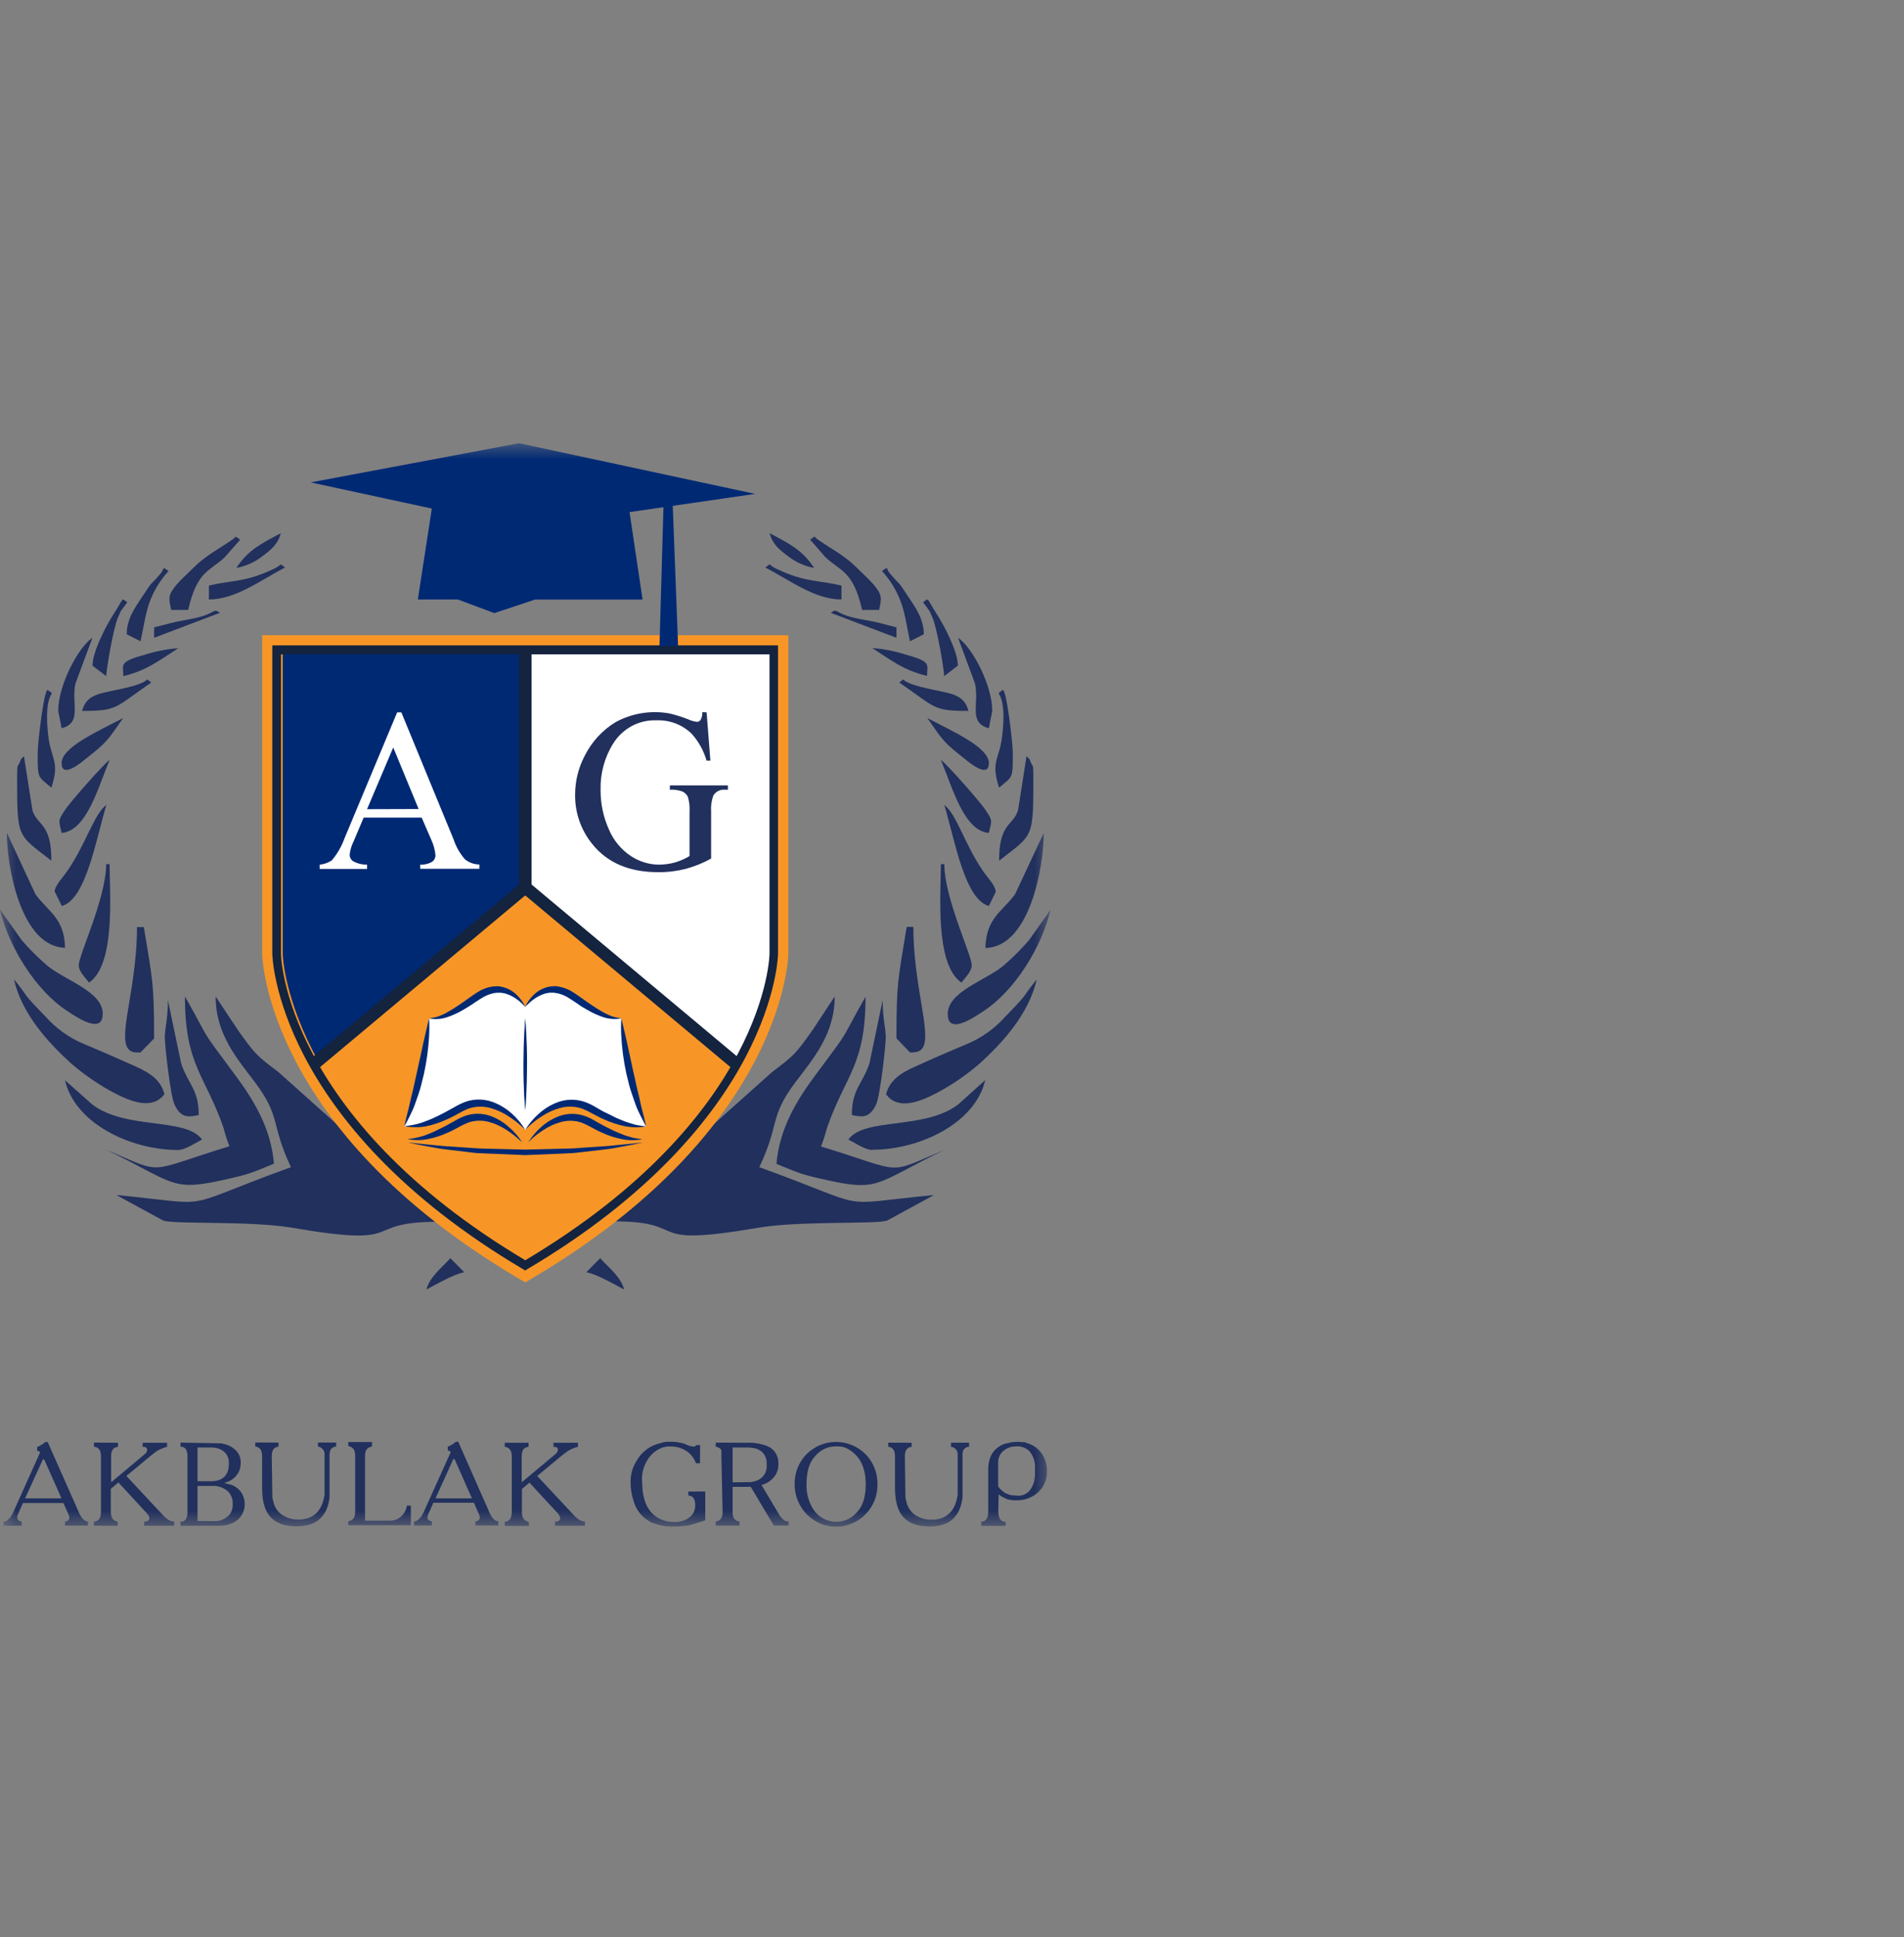 <?xml version="1.0" encoding="UTF-8"?> <svg xmlns="http://www.w3.org/2000/svg" viewBox="0 0 58.00 59.00" data-guides="{&quot;vertical&quot;:[],&quot;horizontal&quot;:[]}"><rect x="0" y="0" width="58.00" height="59.00" fill="#808080" stroke="none"/><mask x="0" y="13.5" width="32" height="32.998" data-from-defs="true" maskUnits="userSpaceOnUse" maskContentUnits="userSpaceOnUse" id="tSvg10e01deb6dc"><path fill="white" stroke="none" fill-opacity="1" stroke-width="1" stroke-opacity="1" baseline-shift="baseline" color="rgb(51, 51, 51)" width="58" height="59" id="tSvg11b4fdd83eb" title="Rectangle 1" d="M0 13.5C10.667 13.5 21.333 13.5 32 13.5C32 24.499 32 35.499 32 46.498C21.333 46.498 10.667 46.498 0 46.498C0 35.499 0 24.499 0 13.5" style="transform-origin: -5942px -4940.406px;"></path></mask><path fill="#21305D" stroke="none" fill-opacity="1" stroke-width="1" stroke-opacity="1" baseline-shift="baseline" color="rgb(51, 51, 51)" mask="url(#tSvg10e01deb6dc)" id="tSvg1361e27f979" title="Path 1" d="M8.482 32.654C7.811 32.144 7.785 32.13 7.243 31.368C7.018 31.029 6.794 30.69 6.569 30.351C6.569 31.511 7.24 32.262 7.762 32.958C8.572 34.034 8.233 34.213 8.863 35.55C5.288 36.849 6.692 36.704 3.543 36.398C4.019 36.657 4.495 36.916 4.971 37.175C5.306 37.297 7.645 37.175 8.924 37.399C12.53 38.015 10.909 37.213 13.365 37.213C11.997 35.864 11.447 35.652 10.256 34.241C9.665 33.712 9.073 33.183 8.482 32.654ZM4.695 19.107C4.695 19.213 4.695 19.32 4.695 19.426C5.363 19.172 6.03 18.919 6.698 18.666C6.453 18.488 6.648 18.712 5.718 18.872C5.191 18.962 5.115 19.009 4.699 19.107C4.698 19.107 4.696 19.107 4.695 19.107ZM12.989 39.277C13.305 39.11 13.774 38.833 14.138 38.747C13.998 38.605 13.859 38.464 13.719 38.322C13.443 38.63 13.093 38.886 12.989 39.277ZM7.199 17.299C7.488 17.246 7.761 17.123 7.994 16.941C8.263 16.738 8.464 16.582 8.554 16.239C7.968 16.555 7.566 16.741 7.199 17.299ZM3.756 20.593C4.463 20.425 4.828 20.13 5.431 19.744C5.073 19.77 4.72 19.84 4.38 19.952C3.589 20.163 3.764 20.269 3.757 20.593C3.757 20.593 3.756 20.593 3.756 20.593ZM6.364 17.834C6.364 17.976 6.364 18.117 6.364 18.259C7.189 18.259 7.951 17.659 8.683 17.287C8.481 17.139 8.629 17.183 8.365 17.316C8.348 17.325 8.175 17.402 8.147 17.414C7.408 17.732 7.038 17.676 6.371 17.834C6.369 17.834 6.367 17.834 6.364 17.834ZM2.817 20.274C2.956 20.38 3.095 20.486 3.234 20.593C3.264 20.232 3.451 19.171 3.585 18.828C3.585 18.828 3.671 18.628 3.683 18.608C3.748 18.521 3.812 18.434 3.877 18.346C3.687 18.206 3.795 18.188 3.462 18.701C3.233 19.056 2.818 19.849 2.818 20.273C2.818 20.273 2.817 20.274 2.817 20.274ZM3.864 19.32C4.003 19.39 4.143 19.461 4.282 19.532C4.363 19.175 4.43 18.672 4.56 18.331C4.689 17.983 4.884 17.664 5.134 17.393C4.914 17.234 5.035 17.31 4.877 17.488C4.512 17.909 4.7 17.619 4.319 18.196C4.113 18.507 3.86 18.851 3.86 19.32C3.862 19.32 3.863 19.32 3.864 19.32ZM2.504 21.653C3.596 21.653 3.486 21.559 4.607 20.788C4.35 20.604 4.714 20.721 3.963 20.919C3.12 21.137 2.654 21.076 2.5 21.657C2.502 21.656 2.503 21.655 2.504 21.653ZM1.148 22.93C1.148 23.741 1.148 23.632 1.565 23.991C1.833 23.173 1.552 23.149 1.468 22.392C1.403 21.8 1.419 21.364 1.583 21.11C1.542 21.08 1.502 21.05 1.461 21.021C1.351 20.905 1.148 22.619 1.148 22.93ZM1.878 23.249C1.878 23.745 2.538 23.171 2.593 23.128C3.259 22.604 3.256 22.583 3.752 21.869C3.051 22.247 1.874 22.746 1.874 23.249C1.875 23.249 1.877 23.249 1.878 23.249ZM1.774 21.657C1.808 21.832 1.843 22.007 1.878 22.181C2.522 22.006 2.156 21.432 2.302 20.81C2.474 20.348 2.645 19.885 2.817 19.423C2.373 19.726 1.774 20.878 1.774 21.649C1.774 21.652 1.774 21.655 1.774 21.657ZM1.878 25.37C2.633 25.306 2.973 24.029 3.339 23.144C3.155 23.275 2.143 24.425 1.996 24.648C1.763 25 1.781 24.954 1.878 25.372C1.878 25.371 1.878 25.371 1.878 25.37ZM5.217 18.577C5.388 18.577 5.56 18.577 5.732 18.577C6.009 17.369 6.385 17.414 6.856 16.963C7.009 16.789 7.161 16.614 7.314 16.439C7.121 16.299 7.224 16.338 7.074 16.439C6.674 16.717 6.269 16.919 5.915 17.272C5.738 17.448 5.543 17.622 5.389 17.796C5.12 18.113 5.132 18.206 5.213 18.568C5.214 18.571 5.215 18.574 5.217 18.577ZM1.675 27.17C1.744 27.311 1.814 27.453 1.883 27.594C2.615 27.395 2.914 25.609 3.24 24.518C2.862 24.794 2.632 25.681 2.061 26.513C1.932 26.71 1.664 26.972 1.664 27.167C1.668 27.168 1.671 27.169 1.675 27.17ZM0.522 23.563C0.522 25.566 0.506 25.387 1.565 26.215C1.565 25.051 1.141 25.167 0.988 24.68C0.902 24.131 0.816 23.582 0.73 23.033C0.657 23.119 0.663 23.056 0.602 23.217C0.54 23.378 0.524 23.245 0.524 23.563C0.523 23.563 0.522 23.563 0.522 23.563ZM6.054 33.959C6.054 33.179 5.723 33.011 5.517 32.387C5.383 31.745 5.249 31.103 5.115 30.461C5.115 30.985 5.043 31.209 5.021 31.538C5.007 31.758 5.192 33.395 5.319 33.652C5.509 34.036 5.705 34.038 6.054 33.962C6.054 33.961 6.054 33.96 6.054 33.959ZM2.4 29.398C2.4 29.596 2.597 29.771 2.713 29.928C3.536 29.368 3.335 27.146 3.339 26.321C3.304 26.321 3.269 26.321 3.234 26.321C3.234 27.352 2.4 29.08 2.4 29.398ZM1.982 28.874C1.962 27.97 1.485 27.783 1.081 27.241C0.79 26.616 0.499 25.991 0.209 25.366C0.209 26.421 0.645 28.837 1.982 28.867C1.982 28.87 1.982 28.872 1.982 28.874ZM4.172 32.057C4.207 32.057 4.242 32.057 4.277 32.057C4.416 31.915 4.555 31.773 4.694 31.631C4.694 29.936 4.649 29.868 4.381 28.238C4.312 28.238 4.242 28.238 4.173 28.238C4.173 30.41 3.358 32.057 4.173 32.057C4.173 32.057 4.173 32.057 4.172 32.057ZM5.424 35.026C5.637 35.026 5.955 34.81 6.154 34.708C5.661 34.024 3.845 34.423 2.817 33.645C2.538 33.398 2.26 33.151 1.981 32.904C2.279 34.205 3.957 35.026 5.424 35.026ZM3.13 30.882C3.13 30.2 2.002 29.871 1.443 29.415C1.161 29.173 0.898 28.911 0.656 28.629C0.437 28.32 0.218 28.01 0 27.701C0.258 28.822 1.087 30.175 2.061 30.801C2.279 30.941 3.127 31.545 3.127 30.882C3.128 30.882 3.129 30.882 3.13 30.882ZM5.008 33.322C4.872 32.798 4.413 32.608 3.938 32.396C3.437 32.171 3.066 32.012 2.547 31.793C2.104 31.608 1.708 31.325 1.387 30.963C0.605 30.162 0.946 30.469 0.422 29.822C0.665 30.882 1.465 31.754 2.17 32.393C2.572 32.74 3.011 33.041 3.478 33.289C4.003 33.562 4.654 33.813 5.011 33.322C5.01 33.322 5.009 33.322 5.008 33.322ZM6.99 34.913C4.388 35.707 5.058 35.791 3.234 35.019C5.424 36.078 5.188 36.312 7.014 35.892C7.677 35.74 7.727 35.693 8.345 35.444C8.255 34.334 7.691 33.454 7.154 32.731C6.005 31.186 6.474 31.831 5.634 30.351C5.634 32.458 6.252 32.74 6.81 34.354C6.858 34.544 6.918 34.731 6.99 34.913ZM23.518 32.654C24.189 32.144 24.215 32.13 24.757 31.368C24.98 31.029 25.204 30.69 25.427 30.351C25.427 31.511 24.757 32.262 24.234 32.958C23.424 34.034 23.763 34.213 23.131 35.55C26.709 36.849 25.306 36.704 28.453 36.398C27.977 36.657 27.501 36.916 27.025 37.175C26.691 37.297 24.351 37.175 23.072 37.399C19.466 38.015 21.126 37.199 18.668 37.199C20.038 35.85 20.549 35.652 21.742 34.241C22.334 33.712 22.926 33.183 23.518 32.654ZM27.308 19.107C27.308 19.213 27.308 19.32 27.308 19.426C26.641 19.172 25.975 18.919 25.308 18.666C25.553 18.488 25.357 18.712 26.289 18.872C26.815 18.962 26.891 19.009 27.308 19.107ZM19.012 39.277C18.699 39.11 18.228 38.833 17.864 38.747C18.004 38.605 18.143 38.464 18.282 38.322C18.559 38.63 18.91 38.886 19.012 39.277ZM24.801 17.299C24.512 17.246 24.239 17.123 24.006 16.941C23.737 16.738 23.536 16.582 23.445 16.239C24.033 16.555 24.435 16.741 24.801 17.299ZM28.244 20.587C27.538 20.42 27.172 20.125 26.569 19.739C26.925 19.765 27.277 19.835 27.617 19.947C28.407 20.158 28.232 20.264 28.239 20.587C28.241 20.587 28.242 20.587 28.244 20.587ZM25.633 17.834C25.633 17.976 25.633 18.117 25.633 18.259C24.81 18.259 24.046 17.659 23.314 17.287C23.517 17.139 23.369 17.183 23.633 17.316C23.649 17.325 23.822 17.402 23.85 17.414C24.59 17.732 24.958 17.676 25.627 17.834C25.629 17.834 25.631 17.834 25.633 17.834ZM29.18 20.274C29.041 20.38 28.902 20.486 28.763 20.593C28.735 20.232 28.547 19.171 28.413 18.828C28.413 18.828 28.325 18.628 28.315 18.608C28.25 18.521 28.185 18.434 28.12 18.346C28.311 18.206 28.203 18.188 28.535 18.701C28.764 19.056 29.179 19.849 29.179 20.273C29.18 20.273 29.18 20.274 29.18 20.274ZM28.137 19.32C27.998 19.39 27.859 19.461 27.72 19.532C27.639 19.175 27.572 18.672 27.441 18.331C27.312 17.983 27.117 17.665 26.868 17.393C27.087 17.234 26.966 17.31 27.126 17.488C27.49 17.909 27.301 17.619 27.682 18.196C27.888 18.507 28.141 18.851 28.141 19.32C28.14 19.32 28.138 19.32 28.137 19.32ZM29.497 21.653C28.405 21.653 28.516 21.559 27.394 20.788C27.651 20.604 27.287 20.721 28.038 20.919C28.883 21.137 29.35 21.076 29.502 21.657C29.501 21.656 29.499 21.655 29.497 21.653ZM30.852 22.93C30.852 23.741 30.852 23.632 30.435 23.991C30.167 23.173 30.448 23.149 30.532 22.392C30.597 21.8 30.581 21.364 30.418 21.11C30.459 21.08 30.499 21.05 30.539 21.021C30.649 20.91 30.852 22.623 30.852 22.93ZM30.122 23.249C30.122 23.745 29.462 23.171 29.407 23.128C28.741 22.604 28.744 22.583 28.248 21.869C28.948 22.247 30.126 22.746 30.126 23.249C30.125 23.249 30.123 23.249 30.122 23.249ZM30.226 21.657C30.192 21.832 30.157 22.007 30.122 22.181C29.478 22.006 29.844 21.432 29.698 20.81C29.526 20.348 29.355 19.885 29.183 19.423C29.627 19.726 30.226 20.878 30.226 21.649C30.226 21.652 30.226 21.655 30.226 21.657ZM30.122 25.37C29.368 25.306 29.028 24.029 28.661 23.144C28.846 23.275 29.857 24.425 30.005 24.648C30.238 25 30.219 24.954 30.122 25.372C30.122 25.371 30.122 25.371 30.122 25.37ZM26.783 18.577C26.609 18.577 26.436 18.577 26.262 18.577C25.985 17.369 25.608 17.414 25.137 16.963C24.985 16.789 24.832 16.614 24.68 16.439C24.873 16.299 24.77 16.338 24.919 16.439C25.32 16.717 25.726 16.919 26.079 17.272C26.255 17.448 26.451 17.622 26.604 17.796C26.873 18.113 26.862 18.206 26.781 18.568C26.782 18.571 26.782 18.574 26.783 18.577ZM30.331 27.17C30.261 27.311 30.192 27.453 30.122 27.594C29.39 27.395 29.091 25.609 28.766 24.518C29.138 24.794 29.368 25.682 29.934 26.513C30.063 26.71 30.331 26.972 30.331 27.167C30.331 27.168 30.331 27.169 30.331 27.17ZM31.478 23.563C31.478 25.566 31.494 25.387 30.435 26.215C30.435 25.051 30.859 25.167 31.012 24.68C31.098 24.131 31.184 23.582 31.27 23.033C31.344 23.119 31.337 23.056 31.398 23.217C31.46 23.378 31.476 23.245 31.476 23.563C31.477 23.563 31.477 23.563 31.478 23.563ZM25.949 33.959C25.949 33.179 26.278 33.011 26.486 32.387C26.62 31.745 26.754 31.103 26.888 30.461C26.888 30.985 26.96 31.209 26.982 31.538C26.996 31.758 26.812 33.395 26.684 33.652C26.493 34.036 26.298 34.038 25.949 33.962C25.949 33.961 25.949 33.96 25.949 33.959ZM29.6 29.398C29.6 29.596 29.403 29.771 29.287 29.928C28.465 29.368 28.665 27.146 28.661 26.321C28.696 26.321 28.731 26.321 28.766 26.321C28.766 27.352 29.6 29.08 29.6 29.398ZM30.018 28.874C30.038 27.97 30.515 27.783 30.919 27.241C31.211 26.618 31.503 25.996 31.795 25.373C31.795 26.427 31.358 28.844 30.021 28.874C30.02 28.874 30.019 28.874 30.018 28.874ZM27.828 32.057C27.793 32.057 27.758 32.057 27.722 32.057C27.584 31.913 27.446 31.768 27.308 31.625C27.308 29.93 27.353 29.862 27.62 28.231C27.688 28.231 27.755 28.231 27.823 28.231C27.823 30.404 28.637 32.05 27.823 32.05C27.824 32.052 27.826 32.054 27.828 32.057ZM26.575 35.026C26.361 35.026 26.044 34.81 25.844 34.708C26.336 34.024 28.154 34.423 29.182 33.645C29.459 33.396 29.735 33.147 30.012 32.898C29.715 34.198 28.038 35.019 26.569 35.019C26.571 35.022 26.573 35.024 26.575 35.026ZM28.87 30.888C28.87 30.206 29.998 29.877 30.557 29.422C30.839 29.18 31.102 28.917 31.346 28.636C31.564 28.327 31.782 28.019 32 27.711C31.742 28.832 30.914 30.185 29.939 30.811C29.721 30.951 28.872 31.555 28.872 30.892C28.872 30.891 28.871 30.89 28.87 30.888ZM26.992 33.328C27.128 32.805 27.587 32.615 28.064 32.403C28.563 32.177 28.934 32.019 29.453 31.8C29.898 31.616 30.297 31.332 30.619 30.97C31.4 30.168 31.06 30.476 31.583 29.829C31.339 30.888 30.541 31.761 29.835 32.4C29.432 32.747 28.993 33.048 28.525 33.296C27.999 33.568 27.349 33.82 26.992 33.328ZM25.009 34.92C27.611 35.714 26.942 35.797 28.766 35.026C26.582 36.084 26.813 36.319 24.986 35.898C24.323 35.746 24.273 35.699 23.653 35.45C23.745 34.341 24.308 33.461 24.846 32.738C25.995 31.192 25.526 31.838 26.366 30.358C26.366 32.464 25.748 32.747 25.19 34.361C25.142 34.551 25.081 34.738 25.009 34.92Z"></path><path fill="#F79626" stroke="none" fill-opacity="1" stroke-width="1" stroke-opacity="1" baseline-shift="baseline" color="rgb(51, 51, 51)" mask="url(#tSvg10e01deb6dc)" id="tSvg21ee5ef007" title="Path 2" d="M15.778 38.929C8.075 34.371 7.986 29.099 7.986 29.047C7.986 25.814 7.986 22.58 7.986 19.347C13.329 19.347 18.672 19.347 24.015 19.347C24.015 22.58 24.015 25.814 24.015 29.047C24.015 29.099 23.925 34.371 16.222 38.929C16.148 38.973 16.075 39.016 16.001 39.06C15.927 39.016 15.852 38.973 15.778 38.929Z"></path><path fill="#002974" stroke="none" fill-opacity="1" stroke-width="1" stroke-opacity="1" baseline-shift="baseline" color="rgb(51, 51, 51)" mask="url(#tSvg10e01deb6dc)" id="tSvg1b81bd3ff" title="Path 3" d="M16.094 19.831C13.6 19.831 11.106 19.831 8.612 19.831C8.612 22.913 8.612 25.995 8.612 29.078C8.612 29.104 8.66 30.456 9.71 32.352C11.838 30.611 13.966 28.871 16.094 27.13C16.094 24.697 16.094 22.264 16.094 19.831Z"></path><path fill="white" stroke="none" fill-opacity="1" stroke-width="1" stroke-opacity="1" baseline-shift="baseline" color="rgb(51, 51, 51)" mask="url(#tSvg10e01deb6dc)" id="tSvg11160062fc5" title="Path 4" d="M16.093 19.796C16.093 22.232 16.093 24.668 16.093 27.103C18.21 28.864 20.326 30.626 22.442 32.387C23.524 30.452 23.572 29.07 23.573 29.047C23.573 25.963 23.573 22.88 23.573 19.796C21.08 19.796 18.587 19.796 16.093 19.796Z"></path><path fill="white" stroke="none" fill-opacity="1" stroke-width="1" stroke-opacity="1" baseline-shift="baseline" color="rgb(51, 51, 51)" mask="url(#tSvg10e01deb6dc)" id="tSvg1421bafe82d" title="Path 5" d="M16.001 30.668C16.001 30.668 16.561 29.711 17.479 30.364C18.398 31.018 18.65 31.019 18.926 31.019C18.926 31.019 19.073 32.853 19.681 34.315C19.405 34.315 18.981 34.34 18.006 33.776C16.938 33.158 15.997 34.417 15.997 34.417C15.997 34.417 15.054 33.158 13.987 33.776C13.012 34.34 12.588 34.315 12.313 34.315C12.921 32.856 13.068 31.023 13.068 31.023C13.343 31.023 13.596 31.023 14.514 30.368C15.432 29.714 16.001 30.668 16.001 30.668Z"></path><path fill="#002974" stroke="none" fill-opacity="1" stroke-width="1" stroke-opacity="1" baseline-shift="baseline" color="rgb(51, 51, 51)" mask="url(#tSvg10e01deb6dc)" id="tSvg4b10b0a03b" title="Path 6" d="M16.001 30.668C15.969 30.632 15.935 30.597 15.899 30.565C15.81 30.479 15.71 30.406 15.603 30.348C15.534 30.31 15.462 30.281 15.387 30.26C15.348 30.248 15.306 30.247 15.265 30.238C15.222 30.238 15.179 30.238 15.136 30.238C15.094 30.238 15.05 30.248 15.008 30.257C14.965 30.27 14.922 30.283 14.879 30.296C14.836 30.316 14.793 30.336 14.75 30.355C14.707 30.379 14.668 30.408 14.621 30.433C14.535 30.485 14.447 30.547 14.364 30.603C14.28 30.659 14.188 30.712 14.106 30.761C13.947 30.854 13.78 30.93 13.606 30.988C13.481 31.028 13.35 31.045 13.22 31.038C13.171 31.036 13.123 31.03 13.075 31.021C13.123 31.012 13.17 31.003 13.217 30.994C13.27 30.985 13.321 30.97 13.372 30.951C13.43 30.93 13.493 30.9 13.561 30.867C13.714 30.784 13.862 30.693 14.005 30.594C14.164 30.489 14.331 30.361 14.508 30.244C14.557 30.216 14.603 30.185 14.652 30.159C14.704 30.137 14.756 30.115 14.808 30.093C14.862 30.076 14.917 30.065 14.972 30.053C15.026 30.041 15.082 30.044 15.136 30.04C15.191 30.036 15.245 30.049 15.295 30.058C15.344 30.071 15.393 30.086 15.44 30.104C15.524 30.139 15.602 30.186 15.674 30.243C15.775 30.326 15.862 30.426 15.931 30.539C15.958 30.579 15.982 30.623 16.001 30.668Z"></path><path fill="#002974" stroke="none" fill-opacity="1" stroke-width="1" stroke-opacity="1" baseline-shift="baseline" color="rgb(51, 51, 51)" mask="url(#tSvg10e01deb6dc)" id="tSvg1565afd1531" title="Path 7" d="M16.001 34.412C16.001 34.412 15.954 34.364 15.872 34.29C15.758 34.187 15.636 34.094 15.507 34.011C15.333 33.893 15.142 33.805 14.941 33.749C14.718 33.687 14.483 33.694 14.264 33.769C14.151 33.815 14.042 33.87 13.937 33.932C13.824 33.989 13.719 34.053 13.602 34.099C13.399 34.193 13.185 34.264 12.966 34.308C12.81 34.336 12.652 34.341 12.494 34.325C12.438 34.325 12.394 34.315 12.366 34.311C12.35 34.309 12.335 34.306 12.319 34.304C12.378 34.295 12.436 34.287 12.494 34.278C12.549 34.272 12.614 34.256 12.689 34.239C12.764 34.222 12.846 34.197 12.932 34.163C13.019 34.129 13.115 34.096 13.213 34.049C13.311 34.002 13.412 33.955 13.515 33.901C13.618 33.847 13.727 33.785 13.837 33.725C13.951 33.656 14.072 33.598 14.197 33.552C14.457 33.467 14.737 33.47 14.995 33.56C15.21 33.638 15.409 33.756 15.581 33.909C15.745 34.053 15.887 34.223 16.001 34.412Z"></path><path fill="#002974" stroke="none" fill-opacity="1" stroke-width="1" stroke-opacity="1" baseline-shift="baseline" color="rgb(51, 51, 51)" mask="url(#tSvg10e01deb6dc)" id="tSvg12b8f4c7cbe" title="Path 8" d="M15.908 34.794C15.908 34.794 15.864 34.751 15.779 34.681C15.671 34.584 15.556 34.497 15.434 34.419C15.27 34.309 15.089 34.225 14.898 34.173C14.689 34.115 14.468 34.121 14.263 34.192C14.157 34.234 14.054 34.284 13.955 34.341C13.848 34.395 13.75 34.455 13.64 34.498C13.446 34.587 13.244 34.653 13.036 34.694C12.888 34.724 12.738 34.733 12.589 34.719C12.545 34.717 12.502 34.712 12.46 34.705C12.445 34.703 12.431 34.701 12.416 34.699C12.471 34.69 12.526 34.681 12.581 34.672C12.634 34.666 12.695 34.65 12.765 34.634C12.835 34.618 12.913 34.594 12.996 34.561C13.078 34.528 13.167 34.497 13.253 34.452C13.339 34.408 13.441 34.363 13.539 34.312C13.637 34.261 13.739 34.202 13.843 34.146C13.951 34.079 14.065 34.025 14.184 33.982C14.431 33.901 14.697 33.904 14.942 33.99C15.145 34.064 15.333 34.177 15.495 34.323C15.656 34.457 15.795 34.616 15.908 34.794Z"></path><path fill="#002974" stroke="none" fill-opacity="1" stroke-width="1" stroke-opacity="1" baseline-shift="baseline" color="rgb(51, 51, 51)" mask="url(#tSvg10e01deb6dc)" id="tSvg1768653b0cf" title="Path 9" d="M13.072 31.018C13.082 31.196 13.082 31.375 13.072 31.552C13.05 31.944 12.997 32.333 12.913 32.715C12.859 32.922 12.817 33.132 12.75 33.321C12.719 33.416 12.685 33.508 12.654 33.594C12.623 33.681 12.595 33.762 12.559 33.834C12.492 33.981 12.43 34.096 12.386 34.181C12.342 34.266 12.316 34.312 12.316 34.312C12.316 34.312 12.325 34.258 12.346 34.168C12.368 34.078 12.397 33.947 12.439 33.795C12.462 33.72 12.475 33.634 12.497 33.546C12.519 33.458 12.537 33.365 12.563 33.271C12.588 33.176 12.605 33.076 12.63 32.975C12.654 32.874 12.675 32.772 12.698 32.67C12.721 32.568 12.742 32.464 12.765 32.363C12.788 32.262 12.809 32.163 12.831 32.066C12.868 31.872 12.913 31.693 12.947 31.542C12.98 31.391 13.014 31.258 13.034 31.167C13.055 31.077 13.072 31.018 13.072 31.018Z"></path><path fill="#002974" stroke="none" fill-opacity="1" stroke-width="1" stroke-opacity="1" baseline-shift="baseline" color="rgb(51, 51, 51)" mask="url(#tSvg10e01deb6dc)" id="tSvg17e7d73860e" title="Path 10" d="M16.001 30.668C16.019 30.623 16.041 30.579 16.067 30.537C16.137 30.425 16.224 30.325 16.325 30.241C16.396 30.184 16.475 30.137 16.56 30.103C16.607 30.084 16.655 30.069 16.704 30.057C16.755 30.047 16.808 30.044 16.862 30.038C16.916 30.033 16.973 30.038 17.027 30.052C17.081 30.065 17.137 30.075 17.191 30.092C17.243 30.114 17.295 30.136 17.347 30.157C17.397 30.184 17.443 30.215 17.491 30.243C17.669 30.359 17.835 30.488 17.994 30.592C18.137 30.692 18.286 30.784 18.439 30.866C18.5 30.897 18.563 30.925 18.627 30.95C18.677 30.969 18.729 30.983 18.782 30.993C18.829 31.002 18.876 31.011 18.923 31.019C18.876 31.029 18.827 31.034 18.779 31.036C18.648 31.043 18.517 31.026 18.392 30.987C18.218 30.929 18.051 30.853 17.893 30.76C17.805 30.71 17.714 30.66 17.635 30.602C17.556 30.543 17.462 30.484 17.378 30.431C17.336 30.406 17.296 30.378 17.255 30.354C17.212 30.334 17.169 30.315 17.126 30.295C17.083 30.282 17.041 30.269 16.997 30.256C16.954 30.247 16.91 30.243 16.869 30.236C16.826 30.236 16.783 30.236 16.74 30.236C16.7 30.245 16.657 30.247 16.619 30.258C16.544 30.279 16.471 30.309 16.402 30.346C16.295 30.405 16.195 30.478 16.106 30.564C16.069 30.596 16.034 30.631 16.001 30.668Z"></path><path fill="#002974" stroke="none" fill-opacity="1" stroke-width="1" stroke-opacity="1" baseline-shift="baseline" color="rgb(51, 51, 51)" mask="url(#tSvg10e01deb6dc)" id="tSvg10416cf827" title="Path 11" d="M16.001 34.412C16.115 34.224 16.258 34.056 16.423 33.914C16.593 33.761 16.789 33.643 17.003 33.566C17.261 33.475 17.54 33.472 17.8 33.558C17.926 33.602 18.047 33.66 18.161 33.731C18.27 33.791 18.38 33.862 18.483 33.906C18.586 33.951 18.686 34.011 18.785 34.054C18.885 34.097 18.977 34.135 19.065 34.168C19.152 34.201 19.235 34.22 19.308 34.244C19.382 34.267 19.449 34.277 19.504 34.283C19.562 34.292 19.62 34.301 19.678 34.309C19.663 34.312 19.648 34.314 19.633 34.316C19.602 34.316 19.558 34.328 19.504 34.33C19.346 34.343 19.188 34.333 19.033 34.302C18.813 34.257 18.599 34.187 18.395 34.092C18.278 34.046 18.175 33.982 18.061 33.926C17.956 33.865 17.847 33.812 17.734 33.767C17.516 33.693 17.28 33.686 17.058 33.748C16.857 33.804 16.665 33.892 16.491 34.01C16.363 34.092 16.241 34.186 16.127 34.288C16.046 34.364 16.001 34.412 16.001 34.412Z"></path><path fill="#002974" stroke="none" fill-opacity="1" stroke-width="1" stroke-opacity="1" baseline-shift="baseline" color="rgb(51, 51, 51)" mask="url(#tSvg10e01deb6dc)" id="tSvg1136ab370e4" title="Path 12" d="M16.093 34.794C16.201 34.618 16.334 34.46 16.488 34.325C16.65 34.18 16.838 34.067 17.041 33.992C17.287 33.907 17.552 33.904 17.799 33.985C17.918 34.027 18.032 34.082 18.14 34.148C18.243 34.205 18.346 34.267 18.444 34.315C18.542 34.362 18.636 34.414 18.729 34.455C18.822 34.495 18.909 34.532 18.986 34.563C19.064 34.595 19.148 34.613 19.217 34.637C19.287 34.66 19.346 34.668 19.401 34.675C19.456 34.684 19.511 34.692 19.566 34.701C19.552 34.703 19.537 34.705 19.522 34.708C19.48 34.715 19.437 34.719 19.393 34.722C19.244 34.736 19.094 34.727 18.947 34.697C18.738 34.656 18.536 34.59 18.343 34.501C18.232 34.457 18.134 34.397 18.027 34.343C17.928 34.286 17.825 34.236 17.719 34.194C17.514 34.124 17.293 34.118 17.084 34.176C16.893 34.228 16.713 34.311 16.548 34.422C16.426 34.5 16.311 34.587 16.203 34.684C16.136 34.751 16.093 34.794 16.093 34.794Z"></path><path fill="#002974" stroke="none" fill-opacity="1" stroke-width="1" stroke-opacity="1" baseline-shift="baseline" color="rgb(51, 51, 51)" mask="url(#tSvg10e01deb6dc)" id="tSvgc3baf19db0" title="Path 13" d="M18.926 31.018C18.926 31.018 18.939 31.07 18.962 31.161C18.985 31.251 19.014 31.381 19.05 31.535C19.086 31.69 19.127 31.871 19.166 32.059C19.186 32.156 19.208 32.256 19.231 32.357C19.254 32.458 19.271 32.561 19.297 32.663C19.323 32.765 19.343 32.869 19.366 32.97C19.39 33.07 19.406 33.171 19.433 33.266C19.46 33.36 19.479 33.453 19.499 33.542C19.52 33.631 19.534 33.715 19.557 33.791C19.6 33.943 19.627 34.072 19.65 34.163C19.673 34.253 19.681 34.308 19.681 34.308C19.681 34.308 19.652 34.262 19.61 34.177C19.567 34.092 19.504 33.975 19.437 33.83C19.4 33.752 19.369 33.672 19.342 33.589C19.311 33.503 19.278 33.411 19.247 33.315C19.178 33.127 19.136 32.922 19.082 32.709C18.998 32.326 18.946 31.937 18.925 31.546C18.914 31.37 18.915 31.194 18.926 31.018Z"></path><path fill="#002974" stroke="none" fill-opacity="1" stroke-width="1" stroke-opacity="1" baseline-shift="baseline" color="rgb(51, 51, 51)" mask="url(#tSvg10e01deb6dc)" id="tSvg14578782e14" title="Path 14" d="M19.579 34.794C19.579 34.794 19.469 34.823 19.277 34.864C19.161 34.885 19.045 34.906 18.928 34.928C18.8 34.951 18.641 34.987 18.474 35.004C18.293 35.025 18.113 35.046 17.933 35.068C17.739 35.086 17.538 35.121 17.327 35.128C16.887 35.146 16.446 35.165 16.006 35.183C15.565 35.165 15.125 35.146 14.684 35.128C14.474 35.128 14.271 35.087 14.077 35.068C13.897 35.046 13.716 35.025 13.535 35.004C13.368 34.987 13.217 34.951 13.082 34.928C12.965 34.906 12.849 34.885 12.733 34.864C12.539 34.823 12.43 34.794 12.43 34.794C12.533 34.806 12.635 34.819 12.738 34.831C12.855 34.843 12.972 34.854 13.089 34.866C13.226 34.877 13.378 34.899 13.545 34.909C13.726 34.921 13.906 34.933 14.086 34.945C14.278 34.955 14.473 34.977 14.689 34.983C15.128 34.994 15.566 35.005 16.004 35.015C16.442 35.005 16.879 34.994 17.317 34.983C17.527 34.983 17.728 34.955 17.921 34.946C18.101 34.934 18.282 34.922 18.462 34.909C18.63 34.899 18.782 34.877 18.918 34.866C19.035 34.855 19.152 34.843 19.27 34.832C19.373 34.819 19.476 34.807 19.579 34.794Z"></path><path fill="#002974" stroke="none" fill-opacity="1" stroke-width="1" stroke-opacity="1" baseline-shift="baseline" color="rgb(51, 51, 51)" mask="url(#tSvg10e01deb6dc)" id="tSvg6041123533" title="Path 15" d="M16.001 31.018C16.001 31.018 16.017 31.192 16.031 31.456C16.046 31.719 16.056 32.067 16.055 32.418C16.053 32.769 16.044 33.118 16.031 33.38C16.019 33.642 16.001 33.817 16.001 33.817C16.001 33.817 15.982 33.643 15.968 33.38C15.954 33.116 15.944 32.768 15.945 32.418C15.946 32.069 15.956 31.718 15.97 31.456C15.984 31.194 16.001 31.018 16.001 31.018Z"></path><path fill="#14233E" stroke="none" fill-opacity="1" stroke-width="1" stroke-opacity="1" baseline-shift="baseline" color="rgb(51, 51, 51)" mask="url(#tSvg10e01deb6dc)" id="tSvg71f58caf2c" title="Path 16" d="M22.325 32.565C20.154 30.749 17.983 28.933 15.812 27.116C15.812 24.676 15.812 22.235 15.812 19.795C15.938 19.795 16.062 19.795 16.187 19.795C16.187 22.175 16.187 24.555 16.187 26.936C18.313 28.714 20.438 30.492 22.563 32.27C22.484 32.368 22.404 32.467 22.325 32.565Z"></path><path fill="#14233E" stroke="none" fill-opacity="1" stroke-width="1" stroke-opacity="1" baseline-shift="baseline" color="rgb(51, 51, 51)" mask="url(#tSvg10e01deb6dc)" id="tSvg4b7dbb83a8" title="Path 17" d="M9.675 32.565C9.595 32.467 9.516 32.368 9.436 32.27C11.562 30.492 13.687 28.714 15.812 26.936C15.812 24.555 15.812 22.175 15.812 19.795C15.937 19.795 16.062 19.795 16.187 19.795C16.187 22.235 16.187 24.676 16.187 27.116C14.016 28.933 11.846 30.749 9.675 32.565Z"></path><path fill="white" stroke="none" fill-opacity="1" stroke-width="1" stroke-opacity="1" baseline-shift="baseline" color="rgb(51, 51, 51)" mask="url(#tSvg10e01deb6dc)" id="tSvg137f3637728" title="Path 18" d="M12.845 24.903C12.256 24.903 11.667 24.903 11.078 24.903C10.975 25.147 10.871 25.391 10.768 25.635C10.704 25.761 10.665 25.898 10.651 26.04C10.652 26.077 10.662 26.113 10.679 26.146C10.697 26.179 10.721 26.207 10.752 26.228C10.883 26.301 11.031 26.338 11.181 26.336C11.181 26.379 11.181 26.423 11.181 26.467C10.7 26.467 10.219 26.467 9.738 26.467C9.738 26.423 9.738 26.379 9.738 26.336C9.87 26.324 9.997 26.279 10.108 26.205C10.275 26.007 10.406 25.78 10.494 25.535C11.028 24.256 11.563 22.977 12.098 21.698C12.141 21.698 12.184 21.698 12.226 21.698C12.757 22.989 13.288 24.28 13.819 25.571C13.893 25.794 14.011 25.999 14.165 26.175C14.29 26.274 14.444 26.329 14.603 26.331C14.603 26.374 14.603 26.418 14.603 26.462C14.002 26.462 13.401 26.462 12.8 26.462C12.8 26.419 12.8 26.378 12.8 26.336C12.929 26.342 13.058 26.31 13.171 26.244C13.2 26.221 13.224 26.192 13.241 26.159C13.257 26.125 13.266 26.088 13.266 26.05C13.25 25.886 13.207 25.725 13.137 25.576C13.04 25.352 12.942 25.127 12.845 24.903ZM12.752 24.641C12.494 24.016 12.237 23.391 11.979 22.767C11.713 23.393 11.447 24.02 11.181 24.646C11.704 24.644 12.228 24.643 12.752 24.641Z"></path><path fill="#21305D" stroke="none" fill-opacity="1" stroke-width="1" stroke-opacity="1" baseline-shift="baseline" color="rgb(51, 51, 51)" mask="url(#tSvg10e01deb6dc)" id="tSvgd57910624a" title="Path 19" d="M21.525 21.698C21.564 22.188 21.602 22.678 21.64 23.167C21.601 23.167 21.562 23.167 21.523 23.167C21.435 22.859 21.277 22.576 21.062 22.341C20.921 22.207 20.756 22.102 20.575 22.033C20.394 21.965 20.202 21.933 20.009 21.94C19.747 21.928 19.485 21.987 19.252 22.11C19.019 22.234 18.822 22.418 18.681 22.644C18.417 23.064 18.283 23.555 18.295 24.054C18.291 24.474 18.379 24.89 18.552 25.271C18.692 25.599 18.923 25.879 19.218 26.074C19.47 26.24 19.762 26.331 20.062 26.336C20.227 26.336 20.391 26.314 20.55 26.272C20.71 26.226 20.863 26.16 21.005 26.074C21.005 25.625 21.005 25.176 21.005 24.727C21.016 24.573 20.998 24.417 20.953 24.269C20.918 24.199 20.861 24.143 20.791 24.109C20.667 24.064 20.536 24.045 20.405 24.054C20.405 24.011 20.405 23.967 20.405 23.923C20.994 23.923 21.584 23.923 22.173 23.923C22.173 23.967 22.173 24.011 22.173 24.054C22.145 24.054 22.117 24.054 22.09 24.054C22.019 24.046 21.948 24.058 21.884 24.09C21.82 24.121 21.766 24.171 21.729 24.232C21.672 24.392 21.649 24.562 21.662 24.731C21.662 25.205 21.662 25.678 21.662 26.151C21.417 26.286 21.158 26.391 20.889 26.464C20.615 26.534 20.333 26.568 20.05 26.565C19.164 26.565 18.492 26.276 18.035 25.699C17.695 25.278 17.512 24.748 17.519 24.203C17.519 23.792 17.619 23.387 17.809 23.025C18.022 22.596 18.351 22.238 18.756 21.993C19.259 21.721 19.837 21.629 20.397 21.731C20.593 21.778 20.786 21.839 20.974 21.914C21.056 21.951 21.143 21.975 21.232 21.986C21.253 21.986 21.274 21.98 21.293 21.97C21.312 21.96 21.329 21.945 21.341 21.927C21.381 21.854 21.399 21.772 21.395 21.689C21.439 21.692 21.482 21.695 21.525 21.698Z"></path><path fill="#14233E" stroke="none" fill-opacity="1" stroke-width="1" stroke-opacity="1" baseline-shift="baseline" color="rgb(51, 51, 51)" mask="url(#tSvg10e01deb6dc)" id="tSvgfcb16a1e01" title="Path 20" d="M16.001 38.697C15.978 38.684 15.956 38.671 15.934 38.658C8.382 34.189 8.295 29.097 8.295 29.047C8.295 25.917 8.295 22.786 8.295 19.656C13.431 19.656 18.566 19.656 23.701 19.656C23.701 22.786 23.701 25.917 23.701 29.047C23.701 29.098 23.613 34.189 16.061 38.658C16.041 38.671 16.021 38.684 16.001 38.697ZM8.559 19.93C8.559 22.969 8.559 26.008 8.559 29.047C8.559 29.095 8.644 34.003 16.001 38.385C23.356 34.003 23.441 29.095 23.441 29.047C23.441 26.008 23.441 22.969 23.441 19.93C18.48 19.93 13.52 19.93 8.559 19.93Z"></path><path fill="#002974" stroke="none" fill-opacity="1" stroke-width="1" stroke-opacity="1" baseline-shift="baseline" color="rgb(51, 51, 51)" mask="url(#tSvg10e01deb6dc)" id="tSvg705ec5701d" title="Path 21" d="M23.002 15.043C20.605 14.529 18.209 14.014 15.813 13.5C13.697 13.898 11.581 14.296 9.465 14.693C10.695 14.959 11.924 15.224 13.154 15.49C13.012 16.413 12.871 17.337 12.729 18.26C13.136 18.26 13.543 18.26 13.95 18.26C14.319 18.398 14.689 18.536 15.058 18.674C15.471 18.536 15.885 18.399 16.298 18.261C17.39 18.261 18.482 18.261 19.574 18.261C19.442 17.374 19.309 16.486 19.177 15.598C19.521 15.548 19.866 15.498 20.21 15.448C20.17 16.857 20.13 18.265 20.09 19.674C20.279 19.674 20.467 19.674 20.656 19.674C20.602 18.252 20.548 16.83 20.494 15.407C21.33 15.286 22.166 15.165 23.002 15.043Z"></path><path fill="#21305D" stroke="none" fill-opacity="1" stroke-width="1" stroke-opacity="1" baseline-shift="baseline" color="rgb(51, 51, 51)" mask="url(#tSvg10e01deb6dc)" id="tSvgd7b9d08e9b" title="Path 22" d="M2.411 46.083C2.485 46.248 2.574 46.337 2.678 46.345C2.678 46.386 2.678 46.427 2.678 46.468C2.446 46.468 2.213 46.468 1.981 46.468C1.981 46.427 1.981 46.386 1.981 46.345C2.018 46.343 2.053 46.33 2.083 46.308C2.104 46.279 2.114 46.242 2.11 46.206C2.111 46.192 2.108 46.178 2.102 46.165C2.098 46.155 2.094 46.144 2.091 46.134C2.088 46.128 2.085 46.122 2.083 46.115C2.08 46.111 2.078 46.106 2.075 46.101C2.027 45.994 1.98 45.886 1.932 45.779C1.521 45.779 1.11 45.779 0.699 45.779C0.654 45.882 0.608 45.984 0.563 46.087C0.55 46.116 0.538 46.146 0.525 46.176C0.525 46.188 0.525 46.2 0.525 46.212C0.525 46.219 0.525 46.226 0.525 46.233C0.525 46.239 0.525 46.246 0.525 46.252C0.536 46.27 0.547 46.288 0.558 46.305C0.588 46.328 0.624 46.343 0.661 46.349C0.661 46.39 0.661 46.431 0.661 46.472C0.476 46.472 0.291 46.472 0.106 46.472C0.106 46.431 0.106 46.39 0.106 46.349C0.149 46.349 0.191 46.334 0.224 46.305C0.255 46.276 0.285 46.246 0.316 46.216C0.33 46.192 0.345 46.167 0.359 46.143C0.369 46.126 0.378 46.11 0.388 46.093C0.665 45.478 0.942 44.862 1.218 44.246C1.218 44.211 1.19 44.193 1.133 44.193C1.133 44.152 1.133 44.111 1.133 44.07C1.15 44.064 1.166 44.058 1.182 44.053C1.201 44.043 1.22 44.033 1.239 44.023C1.261 44.009 1.282 43.996 1.304 43.983C1.322 43.968 1.341 43.952 1.36 43.936C1.364 43.936 1.367 43.936 1.371 43.936C1.374 43.931 1.378 43.926 1.382 43.922C1.406 43.922 1.429 43.922 1.453 43.922C1.772 44.642 2.092 45.362 2.411 46.083ZM1.346 44.45C1.333 44.45 1.32 44.45 1.307 44.45C1.126 44.846 0.945 45.241 0.764 45.637C1.133 45.637 1.503 45.637 1.873 45.637C1.697 45.241 1.522 44.846 1.346 44.45ZM3.595 43.944C3.595 43.985 3.595 44.026 3.595 44.067C3.562 44.069 3.53 44.077 3.501 44.093C3.472 44.109 3.447 44.131 3.428 44.157C3.396 44.22 3.382 44.289 3.385 44.359C3.385 44.617 3.385 44.874 3.385 45.132C3.392 45.132 3.399 45.132 3.406 45.132C3.749 44.844 4.093 44.556 4.436 44.269C4.451 44.247 4.465 44.226 4.48 44.205C4.48 44.197 4.48 44.19 4.48 44.182C4.48 44.174 4.48 44.166 4.48 44.157C4.48 44.096 4.44 44.067 4.363 44.067C4.357 44.067 4.351 44.067 4.345 44.067C4.345 44.026 4.345 43.985 4.345 43.944C4.593 43.944 4.842 43.944 5.09 43.944C5.09 43.985 5.09 44.026 5.09 44.067C5.051 44.074 5.011 44.086 4.975 44.104C4.936 44.12 4.898 44.135 4.86 44.151C4.799 44.183 4.741 44.221 4.687 44.264C4.653 44.291 4.619 44.319 4.584 44.347C4.34 44.55 4.095 44.752 3.85 44.955C4.242 45.376 4.635 45.796 5.027 46.216C5.07 46.246 5.113 46.277 5.156 46.307C5.204 46.328 5.254 46.342 5.306 46.349C5.306 46.39 5.306 46.431 5.306 46.472C5.001 46.472 4.696 46.472 4.391 46.472C4.391 46.431 4.391 46.39 4.391 46.349C4.497 46.349 4.548 46.313 4.548 46.241C4.548 46.22 4.544 46.199 4.534 46.18C4.522 46.16 4.511 46.141 4.499 46.122C4.493 46.117 4.487 46.112 4.481 46.108C4.476 46.1 4.472 46.093 4.467 46.085C4.18 45.775 3.893 45.464 3.607 45.153C3.53 45.218 3.453 45.282 3.376 45.347C3.376 45.584 3.376 45.821 3.376 46.058C3.376 46.228 3.446 46.32 3.586 46.349C3.586 46.39 3.586 46.431 3.586 46.472C3.345 46.472 3.103 46.472 2.862 46.472C2.862 46.431 2.862 46.39 2.862 46.349C2.895 46.347 2.927 46.339 2.956 46.324C2.985 46.308 3.01 46.286 3.03 46.26C3.039 46.236 3.049 46.212 3.058 46.188C3.071 46.145 3.077 46.101 3.076 46.056C3.076 45.489 3.076 44.922 3.076 44.354C3.076 44.176 3.005 44.079 2.862 44.062C2.862 44.021 2.862 43.98 2.862 43.939C3.106 43.941 3.351 43.942 3.595 43.944ZM6.746 43.962C6.789 43.973 6.832 43.983 6.875 43.994C6.992 44.027 7.099 44.089 7.186 44.176C7.237 44.228 7.277 44.292 7.302 44.361C7.327 44.43 7.338 44.504 7.333 44.578C7.329 44.614 7.325 44.65 7.322 44.687C7.31 44.725 7.298 44.764 7.287 44.803C7.246 44.892 7.186 44.97 7.111 45.032C7.036 45.093 6.948 45.136 6.854 45.158C6.854 45.165 6.854 45.172 6.854 45.179C6.875 45.182 6.896 45.186 6.917 45.19C6.939 45.196 6.962 45.202 6.984 45.208C7.119 45.239 7.239 45.316 7.325 45.425C7.41 45.534 7.456 45.67 7.454 45.809C7.456 45.943 7.416 46.075 7.338 46.183C7.26 46.292 7.15 46.372 7.024 46.411C6.954 46.439 6.882 46.457 6.808 46.465C6.754 46.467 6.701 46.47 6.648 46.472C6.265 46.472 5.882 46.472 5.499 46.472C5.499 46.431 5.499 46.39 5.499 46.349C5.533 46.353 5.568 46.346 5.599 46.331C5.63 46.315 5.655 46.29 5.673 46.26C5.682 46.23 5.692 46.201 5.701 46.172C5.705 46.133 5.708 46.095 5.711 46.056C5.711 45.489 5.711 44.922 5.711 44.354C5.711 44.159 5.641 44.062 5.499 44.062C5.499 44.021 5.499 43.98 5.499 43.939C5.915 43.947 6.33 43.954 6.746 43.962ZM6.488 46.33C6.529 46.33 6.569 46.33 6.609 46.33C6.664 46.328 6.719 46.315 6.769 46.291C6.852 46.256 6.927 46.204 6.989 46.139C7.061 46.045 7.096 45.927 7.088 45.808C7.093 45.728 7.079 45.648 7.047 45.575C7.014 45.502 6.965 45.438 6.903 45.389C6.774 45.296 6.618 45.25 6.46 45.258C6.312 45.258 6.164 45.258 6.017 45.258C6.017 45.615 6.017 45.972 6.017 46.329C6.174 46.329 6.331 46.33 6.488 46.33ZM6.413 45.117C6.784 45.117 6.971 44.939 6.971 44.583C6.976 44.525 6.969 44.466 6.952 44.41C6.934 44.355 6.905 44.303 6.868 44.258C6.804 44.188 6.721 44.138 6.63 44.113C6.605 44.107 6.58 44.102 6.555 44.096C6.532 44.093 6.508 44.091 6.484 44.088C6.328 44.088 6.173 44.088 6.017 44.088C6.017 44.431 6.017 44.774 6.017 45.117C6.149 45.117 6.281 45.117 6.413 45.117ZM8.485 43.939C8.485 43.98 8.485 44.021 8.485 44.062C8.347 44.074 8.278 44.17 8.278 44.354C8.284 44.776 8.29 45.197 8.297 45.619C8.308 45.666 8.32 45.712 8.331 45.759C8.371 45.923 8.473 46.064 8.613 46.152C8.756 46.242 8.921 46.287 9.089 46.283C9.545 46.283 9.811 46.032 9.887 45.526C9.887 45.125 9.887 44.724 9.887 44.322C9.891 44.292 9.889 44.261 9.881 44.231C9.873 44.201 9.859 44.173 9.84 44.149C9.821 44.124 9.798 44.104 9.771 44.089C9.745 44.074 9.715 44.064 9.685 44.06C9.685 44.02 9.685 43.978 9.685 43.937C9.87 43.937 10.055 43.937 10.24 43.937C10.24 43.978 10.24 44.02 10.24 44.06C10.193 44.059 10.146 44.077 10.111 44.11C10.082 44.132 10.061 44.164 10.053 44.201C10.049 44.224 10.044 44.247 10.039 44.27C10.039 44.707 10.039 45.143 10.039 45.58C10.037 45.632 10.03 45.684 10.019 45.734C9.918 46.237 9.591 46.489 9.037 46.489C8.665 46.489 8.393 46.388 8.222 46.186C8.062 45.999 7.984 45.712 7.984 45.327C7.984 45.002 7.984 44.676 7.984 44.351C7.984 44.17 7.914 44.074 7.776 44.059C7.776 44.018 7.776 43.977 7.776 43.936C8.012 43.937 8.248 43.938 8.485 43.939ZM11.33 44.062C11.297 44.064 11.266 44.073 11.237 44.089C11.208 44.105 11.183 44.126 11.162 44.152C11.131 44.215 11.117 44.284 11.12 44.354C11.12 45.009 11.12 45.664 11.12 46.319C11.373 46.319 11.627 46.319 11.88 46.319C12.005 46.321 12.127 46.274 12.219 46.188C12.314 46.102 12.376 45.986 12.395 45.859C12.436 45.859 12.476 45.859 12.516 45.859C12.516 46.057 12.516 46.256 12.516 46.455C11.881 46.455 11.245 46.455 10.61 46.455C10.61 46.414 10.61 46.373 10.61 46.332C10.75 46.319 10.82 46.22 10.82 46.039C10.82 45.472 10.82 44.904 10.82 44.337C10.82 44.165 10.75 44.068 10.61 44.045C10.61 44.004 10.61 43.963 10.61 43.922C10.852 43.922 11.093 43.922 11.335 43.922C11.333 43.968 11.332 44.015 11.33 44.062ZM14.914 46.078C14.987 46.243 15.076 46.332 15.18 46.34C15.18 46.38 15.18 46.422 15.18 46.463C14.948 46.463 14.716 46.463 14.483 46.463C14.483 46.422 14.483 46.38 14.483 46.34C14.52 46.338 14.555 46.325 14.585 46.303C14.607 46.273 14.616 46.237 14.612 46.201C14.613 46.187 14.61 46.173 14.604 46.16C14.601 46.15 14.597 46.139 14.593 46.129C14.59 46.123 14.588 46.116 14.585 46.11C14.582 46.105 14.58 46.101 14.577 46.096C14.53 45.987 14.484 45.879 14.437 45.77C14.026 45.77 13.614 45.77 13.203 45.77C13.156 45.872 13.11 45.975 13.064 46.078C13.052 46.107 13.04 46.137 13.028 46.167C13.025 46.179 13.023 46.191 13.02 46.203C13.02 46.21 13.02 46.217 13.02 46.224C13.02 46.23 13.02 46.236 13.02 46.243C13.031 46.261 13.041 46.278 13.052 46.296C13.083 46.319 13.118 46.333 13.155 46.34C13.155 46.38 13.155 46.422 13.155 46.463C12.975 46.463 12.794 46.463 12.613 46.463C12.613 46.422 12.613 46.38 12.613 46.34C12.656 46.34 12.698 46.325 12.73 46.296C12.761 46.267 12.792 46.237 12.823 46.207C12.837 46.183 12.851 46.158 12.865 46.134C12.875 46.117 12.884 46.101 12.894 46.084C13.171 45.468 13.448 44.853 13.726 44.237C13.726 44.202 13.696 44.184 13.64 44.184C13.64 44.143 13.64 44.102 13.64 44.06C13.656 44.055 13.673 44.049 13.69 44.044C13.709 44.033 13.728 44.023 13.746 44.013C13.768 44 13.789 43.987 13.811 43.974C13.83 43.958 13.849 43.943 13.867 43.927C13.871 43.927 13.874 43.927 13.878 43.927C13.881 43.922 13.885 43.917 13.888 43.913C13.912 43.913 13.935 43.913 13.959 43.913C14.277 44.634 14.595 45.356 14.914 46.078ZM13.848 44.444C13.835 44.444 13.822 44.444 13.808 44.444C13.628 44.842 13.448 45.24 13.267 45.637C13.637 45.637 14.007 45.637 14.376 45.637C14.2 45.24 14.024 44.842 13.848 44.444ZM16.101 43.944C16.101 43.985 16.101 44.026 16.101 44.067C16.069 44.069 16.037 44.077 16.008 44.093C15.979 44.109 15.954 44.131 15.935 44.157C15.904 44.22 15.889 44.289 15.892 44.359C15.892 44.617 15.892 44.874 15.892 45.132C15.899 45.132 15.906 45.132 15.913 45.132C16.256 44.844 16.6 44.556 16.944 44.269C16.958 44.247 16.972 44.226 16.986 44.205C16.989 44.197 16.991 44.19 16.994 44.182C16.994 44.174 16.994 44.166 16.994 44.157C16.994 44.096 16.955 44.067 16.877 44.067C16.871 44.067 16.865 44.067 16.86 44.067C16.86 44.026 16.86 43.985 16.86 43.944C17.108 43.944 17.357 43.944 17.606 43.944C17.606 43.985 17.606 44.026 17.606 44.067C17.565 44.074 17.526 44.087 17.488 44.104C17.451 44.12 17.413 44.135 17.375 44.151C17.314 44.183 17.256 44.221 17.202 44.264C17.168 44.291 17.134 44.319 17.099 44.347C16.855 44.55 16.61 44.752 16.365 44.955C16.758 45.376 17.15 45.796 17.543 46.216C17.585 46.246 17.628 46.277 17.671 46.307C17.718 46.328 17.768 46.342 17.819 46.349C17.819 46.39 17.819 46.431 17.819 46.472C17.515 46.472 17.211 46.472 16.906 46.472C16.906 46.431 16.906 46.39 16.906 46.349C17.011 46.349 17.063 46.313 17.063 46.241C17.064 46.22 17.059 46.199 17.049 46.18C17.037 46.16 17.025 46.141 17.013 46.122C17.01 46.119 17.006 46.116 17.003 46.113C16.998 46.105 16.993 46.098 16.989 46.091C16.702 45.78 16.415 45.469 16.128 45.158C16.052 45.223 15.975 45.287 15.899 45.352C15.899 45.589 15.899 45.826 15.899 46.063C15.899 46.233 15.968 46.33 16.108 46.354C16.108 46.395 16.108 46.436 16.108 46.477C15.864 46.477 15.62 46.477 15.376 46.477C15.376 46.436 15.376 46.395 15.376 46.354C15.409 46.353 15.441 46.344 15.47 46.328C15.498 46.313 15.524 46.291 15.543 46.265C15.553 46.241 15.562 46.217 15.572 46.193C15.584 46.15 15.59 46.106 15.59 46.062C15.59 45.494 15.59 44.927 15.59 44.359C15.59 44.181 15.519 44.084 15.376 44.067C15.376 44.026 15.376 43.985 15.376 43.944C15.618 43.944 15.859 43.944 16.101 43.944ZM21.323 44.569C21.283 44.569 21.242 44.569 21.202 44.569C21.163 44.462 21.102 44.364 21.021 44.285C20.941 44.206 20.843 44.146 20.737 44.11C20.683 44.087 20.625 44.073 20.567 44.067C20.516 44.063 20.465 44.059 20.414 44.055C20.337 44.053 20.26 44.064 20.187 44.088C20.015 44.147 19.866 44.26 19.761 44.41C19.606 44.626 19.535 44.892 19.561 45.158C19.565 45.235 19.569 45.312 19.573 45.389C19.582 45.477 19.6 45.565 19.625 45.651C19.674 45.858 19.79 46.043 19.955 46.174C20.126 46.3 20.334 46.365 20.545 46.358C20.699 46.364 20.851 46.321 20.979 46.235C21.042 46.193 21.093 46.136 21.128 46.068C21.163 46 21.18 45.925 21.177 45.848C21.181 45.78 21.168 45.712 21.139 45.651C21.119 45.613 21.088 45.584 21.05 45.567C21.036 45.562 21.022 45.557 21.007 45.552C20.994 45.552 20.981 45.552 20.968 45.552C20.968 45.511 20.968 45.47 20.968 45.429C21.139 45.429 21.311 45.429 21.483 45.429C21.483 45.722 21.483 46.014 21.483 46.307C21.354 46.348 21.225 46.389 21.096 46.43C21.042 46.443 20.987 46.456 20.933 46.469C20.843 46.478 20.753 46.487 20.663 46.495C20.621 46.495 20.578 46.495 20.535 46.495C20.369 46.504 20.203 46.485 20.044 46.439C19.986 46.419 19.928 46.4 19.87 46.38C19.824 46.364 19.78 46.342 19.741 46.312C19.703 46.285 19.666 46.259 19.628 46.232C19.604 46.209 19.581 46.187 19.557 46.164C19.435 46.038 19.346 45.882 19.299 45.712C19.239 45.531 19.209 45.34 19.21 45.149C19.204 44.944 19.253 44.742 19.352 44.563C19.381 44.515 19.409 44.467 19.437 44.419C19.455 44.395 19.472 44.371 19.49 44.347C19.6 44.211 19.738 44.102 19.896 44.029C19.924 44.018 19.953 44.007 19.981 43.996C20.04 43.978 20.099 43.961 20.159 43.943C20.231 43.922 20.306 43.912 20.381 43.914C20.393 43.914 20.404 43.914 20.415 43.914C20.511 43.91 20.608 43.919 20.702 43.939C20.762 43.947 20.82 43.963 20.876 43.986C20.889 43.992 20.902 43.998 20.915 44.004C20.927 44.009 20.939 44.014 20.951 44.019C20.971 44.026 20.991 44.033 21.011 44.04C21.04 44.046 21.068 44.052 21.096 44.058C21.103 44.058 21.11 44.058 21.117 44.058C21.122 44.058 21.127 44.058 21.132 44.058C21.137 44.058 21.141 44.058 21.145 44.058C21.159 44.053 21.172 44.048 21.185 44.044C21.195 44.034 21.204 44.024 21.213 44.015C21.251 44.015 21.289 44.015 21.327 44.015C21.326 44.199 21.324 44.384 21.323 44.569ZM22.74 43.944C22.962 43.933 23.184 43.97 23.39 44.053C23.49 44.096 23.574 44.17 23.631 44.264C23.688 44.357 23.716 44.467 23.71 44.577C23.719 44.724 23.673 44.87 23.581 44.985C23.5 45.084 23.396 45.16 23.278 45.205C23.264 45.21 23.25 45.215 23.236 45.22C23.223 45.223 23.21 45.227 23.197 45.23C23.384 45.544 23.572 45.859 23.759 46.173C23.793 46.212 23.828 46.25 23.862 46.288C23.907 46.325 23.964 46.344 24.022 46.342C24.022 46.383 24.022 46.424 24.022 46.465C23.872 46.465 23.722 46.465 23.572 46.465C23.338 46.072 23.104 45.679 22.87 45.286C22.686 45.286 22.502 45.286 22.317 45.286C22.317 45.542 22.317 45.797 22.317 46.053C22.314 46.119 22.328 46.184 22.356 46.244C22.376 46.272 22.401 46.296 22.431 46.313C22.46 46.331 22.493 46.341 22.527 46.345C22.527 46.386 22.527 46.427 22.527 46.468C22.286 46.468 22.044 46.468 21.802 46.468C21.802 46.427 21.802 46.386 21.802 46.345C21.943 46.326 22.012 46.228 22.012 46.053C21.999 45.42 21.985 44.788 21.972 44.156C21.929 44.105 21.868 44.072 21.802 44.063C21.802 44.022 21.802 43.981 21.802 43.94C22.115 43.941 22.427 43.943 22.74 43.944ZM22.889 45.142C22.925 45.133 22.961 45.123 22.996 45.114C23.107 45.089 23.204 45.024 23.27 44.931C23.337 44.837 23.366 44.722 23.354 44.608C23.36 44.543 23.353 44.477 23.333 44.415C23.313 44.353 23.28 44.295 23.237 44.246C23.163 44.171 23.068 44.122 22.964 44.106C22.914 44.1 22.864 44.094 22.815 44.088C22.649 44.088 22.483 44.088 22.317 44.088C22.317 44.442 22.317 44.796 22.317 45.15C22.508 45.148 22.699 45.145 22.889 45.142ZM26.729 45.208C26.732 45.378 26.702 45.547 26.639 45.705C26.576 45.862 26.482 46.005 26.363 46.125C26.186 46.305 25.96 46.427 25.715 46.476C25.469 46.525 25.214 46.499 24.983 46.401C24.752 46.302 24.555 46.137 24.417 45.924C24.279 45.712 24.206 45.462 24.207 45.208C24.203 45.038 24.234 44.869 24.296 44.712C24.359 44.554 24.452 44.411 24.57 44.291C24.81 44.052 25.132 43.919 25.467 43.919C25.803 43.919 26.125 44.052 26.365 44.291C26.483 44.411 26.577 44.554 26.639 44.711C26.702 44.869 26.733 45.038 26.729 45.208ZM25.433 44.055C25.423 44.055 25.412 44.055 25.401 44.055C25.29 44.063 25.181 44.094 25.082 44.147C24.983 44.199 24.896 44.271 24.825 44.359C24.65 44.544 24.568 44.827 24.568 45.204C24.559 45.47 24.628 45.732 24.766 45.958C24.836 46.07 24.931 46.164 25.043 46.232C25.154 46.3 25.28 46.341 25.41 46.351C25.421 46.351 25.432 46.351 25.442 46.351C25.463 46.351 25.483 46.351 25.504 46.351C25.516 46.351 25.528 46.351 25.54 46.351C25.651 46.343 25.759 46.311 25.858 46.259C25.957 46.207 26.044 46.135 26.115 46.047C26.287 45.866 26.372 45.584 26.372 45.203C26.372 44.694 26.192 44.338 25.833 44.134C25.742 44.081 25.639 44.053 25.535 44.054C25.523 44.054 25.511 44.054 25.499 44.054C25.477 44.054 25.455 44.055 25.433 44.055ZM27.77 43.944C27.77 43.985 27.77 44.026 27.77 44.067C27.633 44.079 27.564 44.176 27.564 44.359C27.57 44.781 27.576 45.203 27.582 45.624C27.593 45.671 27.605 45.718 27.617 45.764C27.657 45.928 27.758 46.069 27.9 46.157C28.042 46.247 28.207 46.292 28.374 46.288C28.83 46.288 29.097 46.037 29.173 45.531C29.173 45.13 29.173 44.729 29.173 44.328C29.177 44.297 29.174 44.266 29.166 44.236C29.158 44.206 29.144 44.178 29.126 44.154C29.107 44.129 29.083 44.109 29.057 44.094C29.03 44.079 29.001 44.069 28.97 44.066C28.97 44.025 28.97 43.984 28.97 43.943C29.154 43.943 29.337 43.943 29.52 43.943C29.52 43.984 29.52 44.025 29.52 44.066C29.473 44.065 29.426 44.082 29.392 44.115C29.362 44.138 29.341 44.17 29.334 44.206C29.329 44.229 29.325 44.252 29.321 44.275C29.321 44.712 29.321 45.148 29.321 45.585C29.318 45.637 29.31 45.689 29.299 45.74C29.198 46.243 28.872 46.494 28.319 46.494C27.945 46.494 27.673 46.393 27.502 46.191C27.344 46.004 27.265 45.717 27.264 45.332C27.264 45.007 27.264 44.682 27.264 44.356C27.264 44.176 27.195 44.079 27.058 44.064C27.058 44.023 27.058 43.982 27.058 43.941C27.295 43.942 27.532 43.943 27.77 43.944ZM29.89 46.349C30.033 46.349 30.104 46.244 30.104 46.032C30.104 45.606 30.104 45.181 30.104 44.756C30.104 44.363 30.27 44.101 30.601 43.977C30.677 43.96 30.752 43.943 30.828 43.926C30.89 43.922 30.951 43.919 31.013 43.915C31.056 43.919 31.099 43.922 31.142 43.926C31.162 43.926 31.183 43.926 31.203 43.926C31.229 43.928 31.255 43.937 31.277 43.952C31.459 44 31.619 44.111 31.728 44.266C31.838 44.423 31.896 44.613 31.892 44.806C31.896 44.929 31.874 45.052 31.826 45.165C31.778 45.278 31.706 45.379 31.615 45.461C31.43 45.621 31.193 45.706 30.95 45.696C30.919 45.696 30.888 45.696 30.857 45.696C30.821 45.69 30.785 45.684 30.748 45.678C30.725 45.678 30.702 45.673 30.681 45.664C30.648 45.648 30.614 45.632 30.581 45.617C30.553 45.602 30.526 45.588 30.499 45.573C30.473 45.554 30.447 45.535 30.421 45.516C30.417 45.685 30.414 45.854 30.41 46.024C30.41 46.244 30.48 46.353 30.635 46.353C30.635 46.394 30.635 46.435 30.635 46.476C30.387 46.476 30.139 46.476 29.891 46.476C29.891 46.433 29.89 46.391 29.89 46.349ZM30.405 45.269C30.417 45.286 30.429 45.303 30.441 45.321C30.466 45.346 30.49 45.371 30.515 45.396C30.554 45.426 30.593 45.455 30.632 45.484C30.686 45.503 30.74 45.522 30.794 45.541C30.843 45.544 30.891 45.547 30.94 45.551C31.015 45.564 31.092 45.558 31.164 45.535C31.236 45.511 31.302 45.469 31.355 45.413C31.432 45.319 31.486 45.206 31.511 45.085C31.517 45.037 31.523 44.989 31.529 44.941C31.529 44.847 31.529 44.753 31.529 44.659C31.527 44.487 31.464 44.321 31.351 44.193C31.296 44.142 31.232 44.104 31.162 44.08C31.092 44.056 31.018 44.048 30.945 44.055C30.809 44.052 30.677 44.098 30.573 44.186C30.52 44.228 30.477 44.282 30.448 44.344C30.419 44.406 30.404 44.474 30.405 44.542C30.405 44.785 30.405 45.027 30.405 45.269Z"></path><defs></defs></svg> 